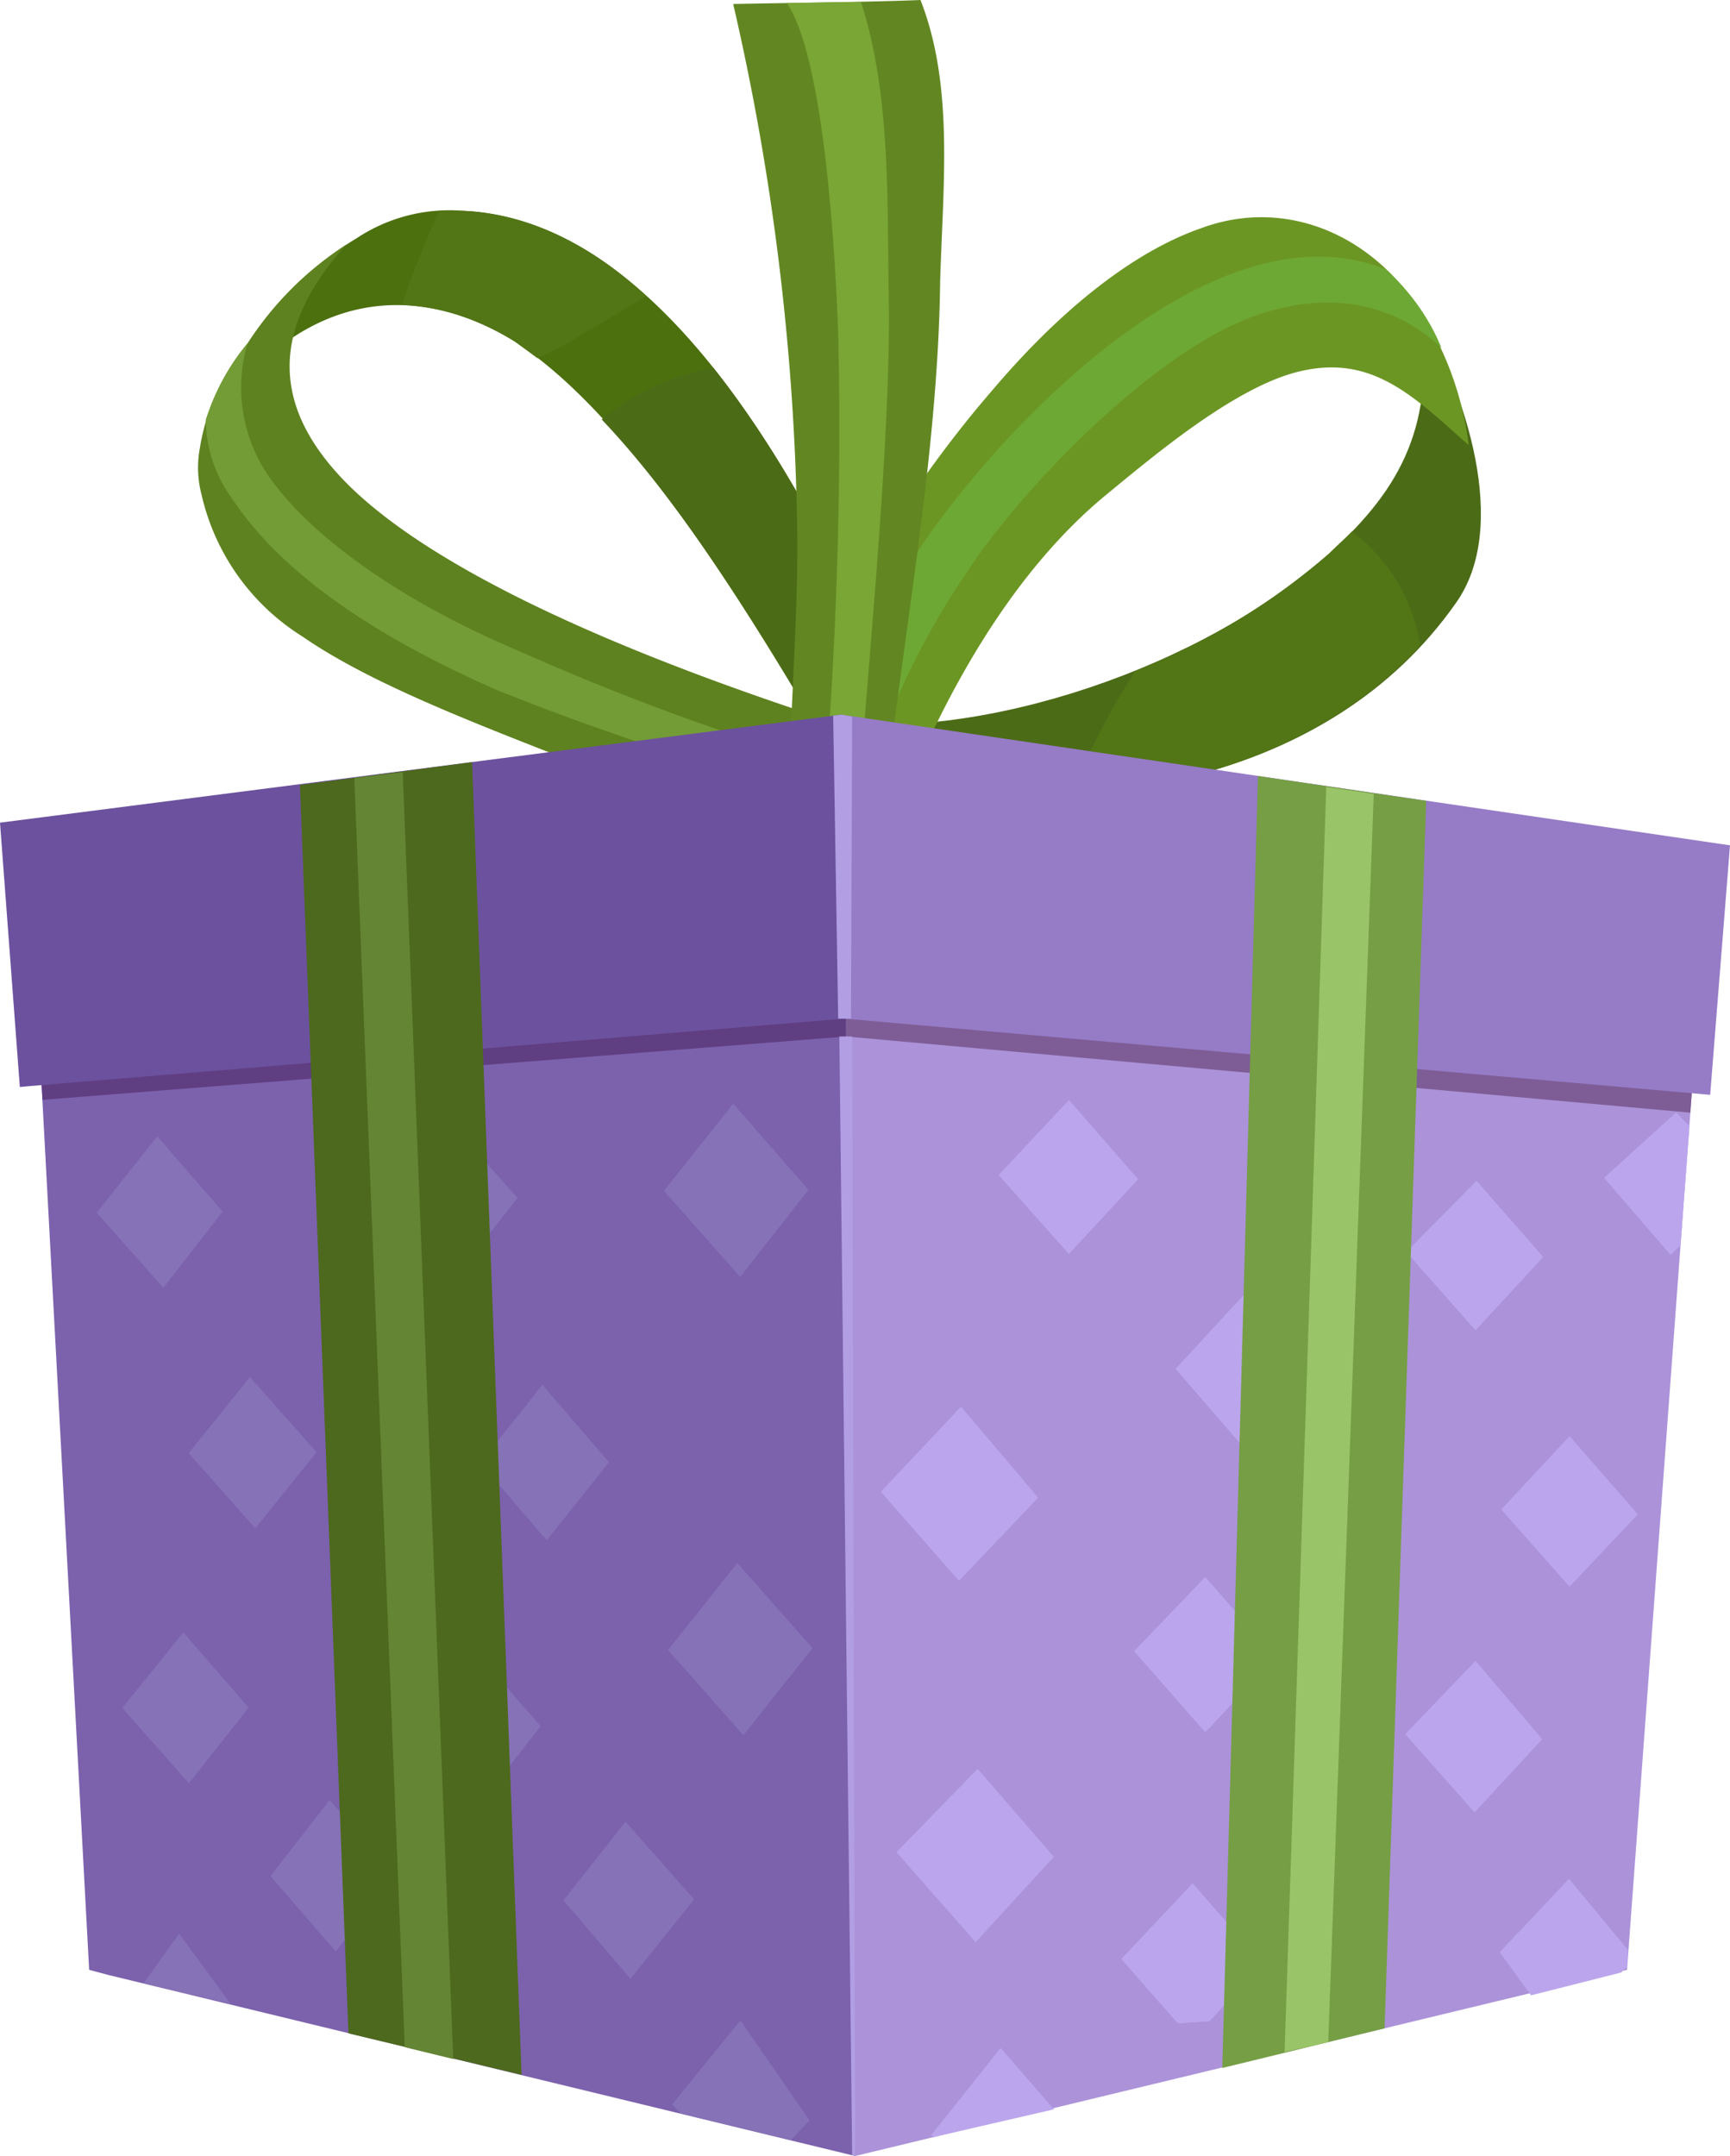 <svg xmlns="http://www.w3.org/2000/svg" viewBox="0 0 103.82 129.36"><defs><style>.cls-1{fill:#4c6b17;}.cls-1,.cls-10,.cls-11,.cls-12,.cls-13,.cls-14,.cls-15,.cls-16,.cls-17,.cls-18,.cls-19,.cls-2,.cls-20,.cls-21,.cls-22,.cls-3,.cls-4,.cls-5,.cls-6,.cls-7,.cls-8,.cls-9{fill-rule:evenodd;}.cls-2{fill:#527516;}.cls-3{fill:#4c700e;}.cls-4{fill:#5e821f;}.cls-5{fill:#739c36;}.cls-6{fill:#6c9624;}.cls-7{fill:#6ea834;}.cls-8{fill:#628722;}.cls-9{fill:#79a635;}.cls-10{fill:#ab92d9;}.cls-11{fill:#7c61ad;}.cls-12{fill:#7e5d96;}.cls-13{fill:#603e82;}.cls-14{fill:#967bc7;}.cls-15{fill:#6c519e;}.cls-16{fill:#8672b7;}.cls-17{fill:#4d691d;}.cls-18{fill:#648534;}.cls-19{fill:#bba6ed;}.cls-20{fill:#769e45;}.cls-21{fill:#9ac468;}.cls-22{fill:#b19ee3;}</style></defs><g id="Layer_2" data-name="Layer 2"><g id="_Layer_" data-name="&lt;Layer&gt;"><path class="cls-1" d="M51,46.21c14,3.56,28.87.65,36.35-10,3.33-4.63.53-12.71-2.08-17.34.83,6.53-1.07,10.33-5.46,14.31C72.28,40,59,44.49,49.65,43.3c.42,1,.84,1.9,1.31,2.91Z"/><path class="cls-2" d="M64.32,47.63c8.2-.41,15.74-3.32,20.91-8.9a10.58,10.58,0,0,0-4.1-6.84c-.41.42-.89.84-1.36,1.31a40.44,40.44,0,0,1-11.64,7.07,43.14,43.14,0,0,0-3.81,7.36Z"/><path class="cls-3" d="M55.12,45.08c-6.77-17.4-16-31.95-27.32-32.43a10.08,10.08,0,0,0-6.42,1.66,15,15,0,0,0-6.65,8.38c4.57-4.93,10.33-5.76,16.16-2.2,6.29,4.1,12.71,13.66,20.19,26.73,1.42-2,2.55-.24,4-2.14Z"/><path class="cls-1" d="M55.12,45.08c-3.45-8.85-7.55-17-12.3-23a14.26,14.26,0,0,0-6.71,3.09c4.69,4.93,9.56,12.54,15,22,1.42-2,2.55-.24,4-2.14Z"/><path class="cls-4" d="M46.68,49.42a50.57,50.57,0,0,1-12.53-3.81c-6.06-2.37-12.06-4.69-16-7.42a13.59,13.59,0,0,1-6.05-8.49A6.42,6.42,0,0,1,12,26.85a13,13,0,0,1,2.85-6.24,19.86,19.86,0,0,1,5.94-5.94c-4.52,5-4.63,9.74.18,14.49,5.28,5.17,16.57,10.28,31.71,15-2.08,2-6.53,6.24-6,5.23Z"/><path class="cls-5" d="M12.35,25.18a13.54,13.54,0,0,1,2.5-4.57A9.4,9.4,0,0,0,16,28.39c2.55,3.8,8.19,7.72,14.91,10.57a152.88,152.88,0,0,0,19.83,7.25A21.92,21.92,0,0,1,49,47.69,155.19,155.19,0,0,1,29.82,41.4c-7.31-3.21-12.89-6.95-15.92-11.52a8.17,8.17,0,0,1-1.55-4.7Z"/><path class="cls-2" d="M38.78,17.76c-3.38-3.15-7.12-4.93-11-5.11H26.37c-.83,1.78-1.6,3.74-2.26,5.64a13.67,13.67,0,0,1,6.78,2.2c.41.3.89.65,1.36,1a19.89,19.89,0,0,0,2.67-1.42c.84-.48,2.44-1.43,3.86-2.32Z"/><path class="cls-6" d="M47,45.44c.53-3.51,5.17-13.49,12.53-22,4.28-5.05,8.61-8.37,12.53-9.74,5.35-2,11.17.59,14.08,6.53a19.27,19.27,0,0,1,2,6.48c-3.27-2.91-5.76-5.41-10-4.46-3.86.83-8.85,5.05-11.82,7.49C61,34.15,57.37,40.63,55,46c-1.66-.12-6.3-.47-8-.53Z"/><path class="cls-7" d="M83.21,16.21a13,13,0,0,1,3,4c.12.24.18.42.3.66-3.74-3.51-8.91-3.51-13.9-.66C66.28,23.88,60.17,31,58.15,34.15A46.21,46.21,0,0,0,52.27,46c-1.19-.12-2.08-.36-3.21-.41a53.71,53.71,0,0,1,6.35-13c4.7-6.89,17.47-20.61,27.8-16.4Z"/><path class="cls-8" d="M44,.24C46.74.18,52.5.12,55.24,0c2,5.11,1.36,10.93,1.18,16.87-.11,9.74-2,20-3,28.63-2.79.11-3.26.06-6,.11.06-4.09.53-9.44.41-14.55A149.41,149.41,0,0,0,44,.24Z"/><path class="cls-9" d="M47.22.18c1.31,0,3.09-.06,4.45-.06,1.84,5.7,1.55,12.17,1.67,18.05.11,8-1.19,21.09-1.61,27.15-1.48.06-.59-.18-2.08-.18.42-5.58.89-14.85.66-24.83-.18-5.46-.89-16.92-3.09-20.13Z"/><polygon class="cls-10" points="50.72 56.78 101.62 64.32 97.64 118.19 51.32 129.36 50.72 56.78"/><polygon class="cls-11" points="50.72 56.78 2.38 62.96 5.35 118.19 6.47 118.49 51.32 129.36 50.72 56.78"/><polygon class="cls-12" points="50.72 56.78 101.62 64.32 101.44 66.76 50.78 62.19 50.72 56.78"/><polygon class="cls-13" points="50.72 56.78 2.38 62.96 2.55 65.99 50.78 62.19 50.72 56.78"/><polygon class="cls-14" points="50.48 42.88 103.82 50.72 102.63 65.69 50.72 61.12 50.66 61.12 50.48 42.88"/><polygon class="cls-15" points="50.48 42.88 0 49.36 1.19 65.22 1.84 65.16 50.66 61.12 50.48 42.88"/><path class="cls-16" d="M44.25,93.78l4.51,5.11-4.15,5.23L40.09,99ZM44,66.22l4.52,5.17-4.1,5.23-4.58-5.17ZM32.55,83.09l4,4.64-3.74,4.69-4-4.64ZM28.45,99l4,4.57-3.68,4.7-4.16-4.64ZM19.78,108l4,4.51-3.63,4.58-3.92-4.52ZM9.44,68.18l3.92,4.52L9.8,77.27l-4-4.51ZM15,82.62l4,4.51L15.32,91.7l-4-4.51ZM11,97.94l3.92,4.52L11.34,107l-4-4.52ZM26.91,67.23l4.15,4.64-3.68,4.69-4.16-4.63Zm-13.07,53-3.09-4.21L8.61,119Zm23.7-10.93,4.1,4.64-3.81,4.75-4-4.69Z"/><path class="cls-16" d="M44.43,121.22l4.15,6-1.12,1.19-6.6-1.6-.53-.54Zm-6.89-11.88,4.1,4.64-3.81,4.75-4-4.69Z"/><polygon class="cls-17" points="28.33 45.73 18 47.1 20.91 122 31.3 124.49 28.33 45.73"/><polygon class="cls-18" points="24.17 46.33 21.26 46.68 24.29 122.83 27.2 123.54 24.17 46.33"/><path class="cls-19" d="M57.55,94.85l-4.69-5.34,4.81-5.11,4.63,5.46Zm1,21.68-4.75-5.4,4.87-5,4.57,5.28Zm13.78-12.59-4.27-4.87,4.27-4.45,4.22,4.81Zm2.38-17-4.16-4.81,4.16-4.51L79,82.44Zm13.84-7.12-4.16-4.7,4.22-4.27,4,4.57Zm-.06,28.92-4.16-4.69,4.22-4.4,4,4.7Zm5.7-13.54-4.1-4.63,4.1-4.4,4.1,4.69ZM72.58,121.28l-1.9.12-3.39-3.86L71.57,113l4.22,4.81ZM97.7,117l-.06,1-.35.35-5.41,1.37L90,117.13l4.16-4.4Zm3.69-49.42-.54,7.13-.59.59-4-4.63,4.33-3.92Zm-41.34,55.3,3.2,3.68L56,128.23l-.12-.12Zm4.1-47.64L59.93,70.5,64.15,66l4.15,4.75Z"/><polygon class="cls-20" points="75.49 46.56 85.59 48.05 83.09 121.7 73.35 124.08 75.49 46.56"/><polygon class="cls-21" points="79.59 47.22 82.44 47.63 79.71 122.53 77.09 123.12 79.59 47.22"/><path class="cls-22" d="M50.37,62.19l.77,67.11.18.06-.18-67.17ZM50,42.94l.3,18.18h.77L51.14,43l-.65-.12Z"/></g></g></svg>